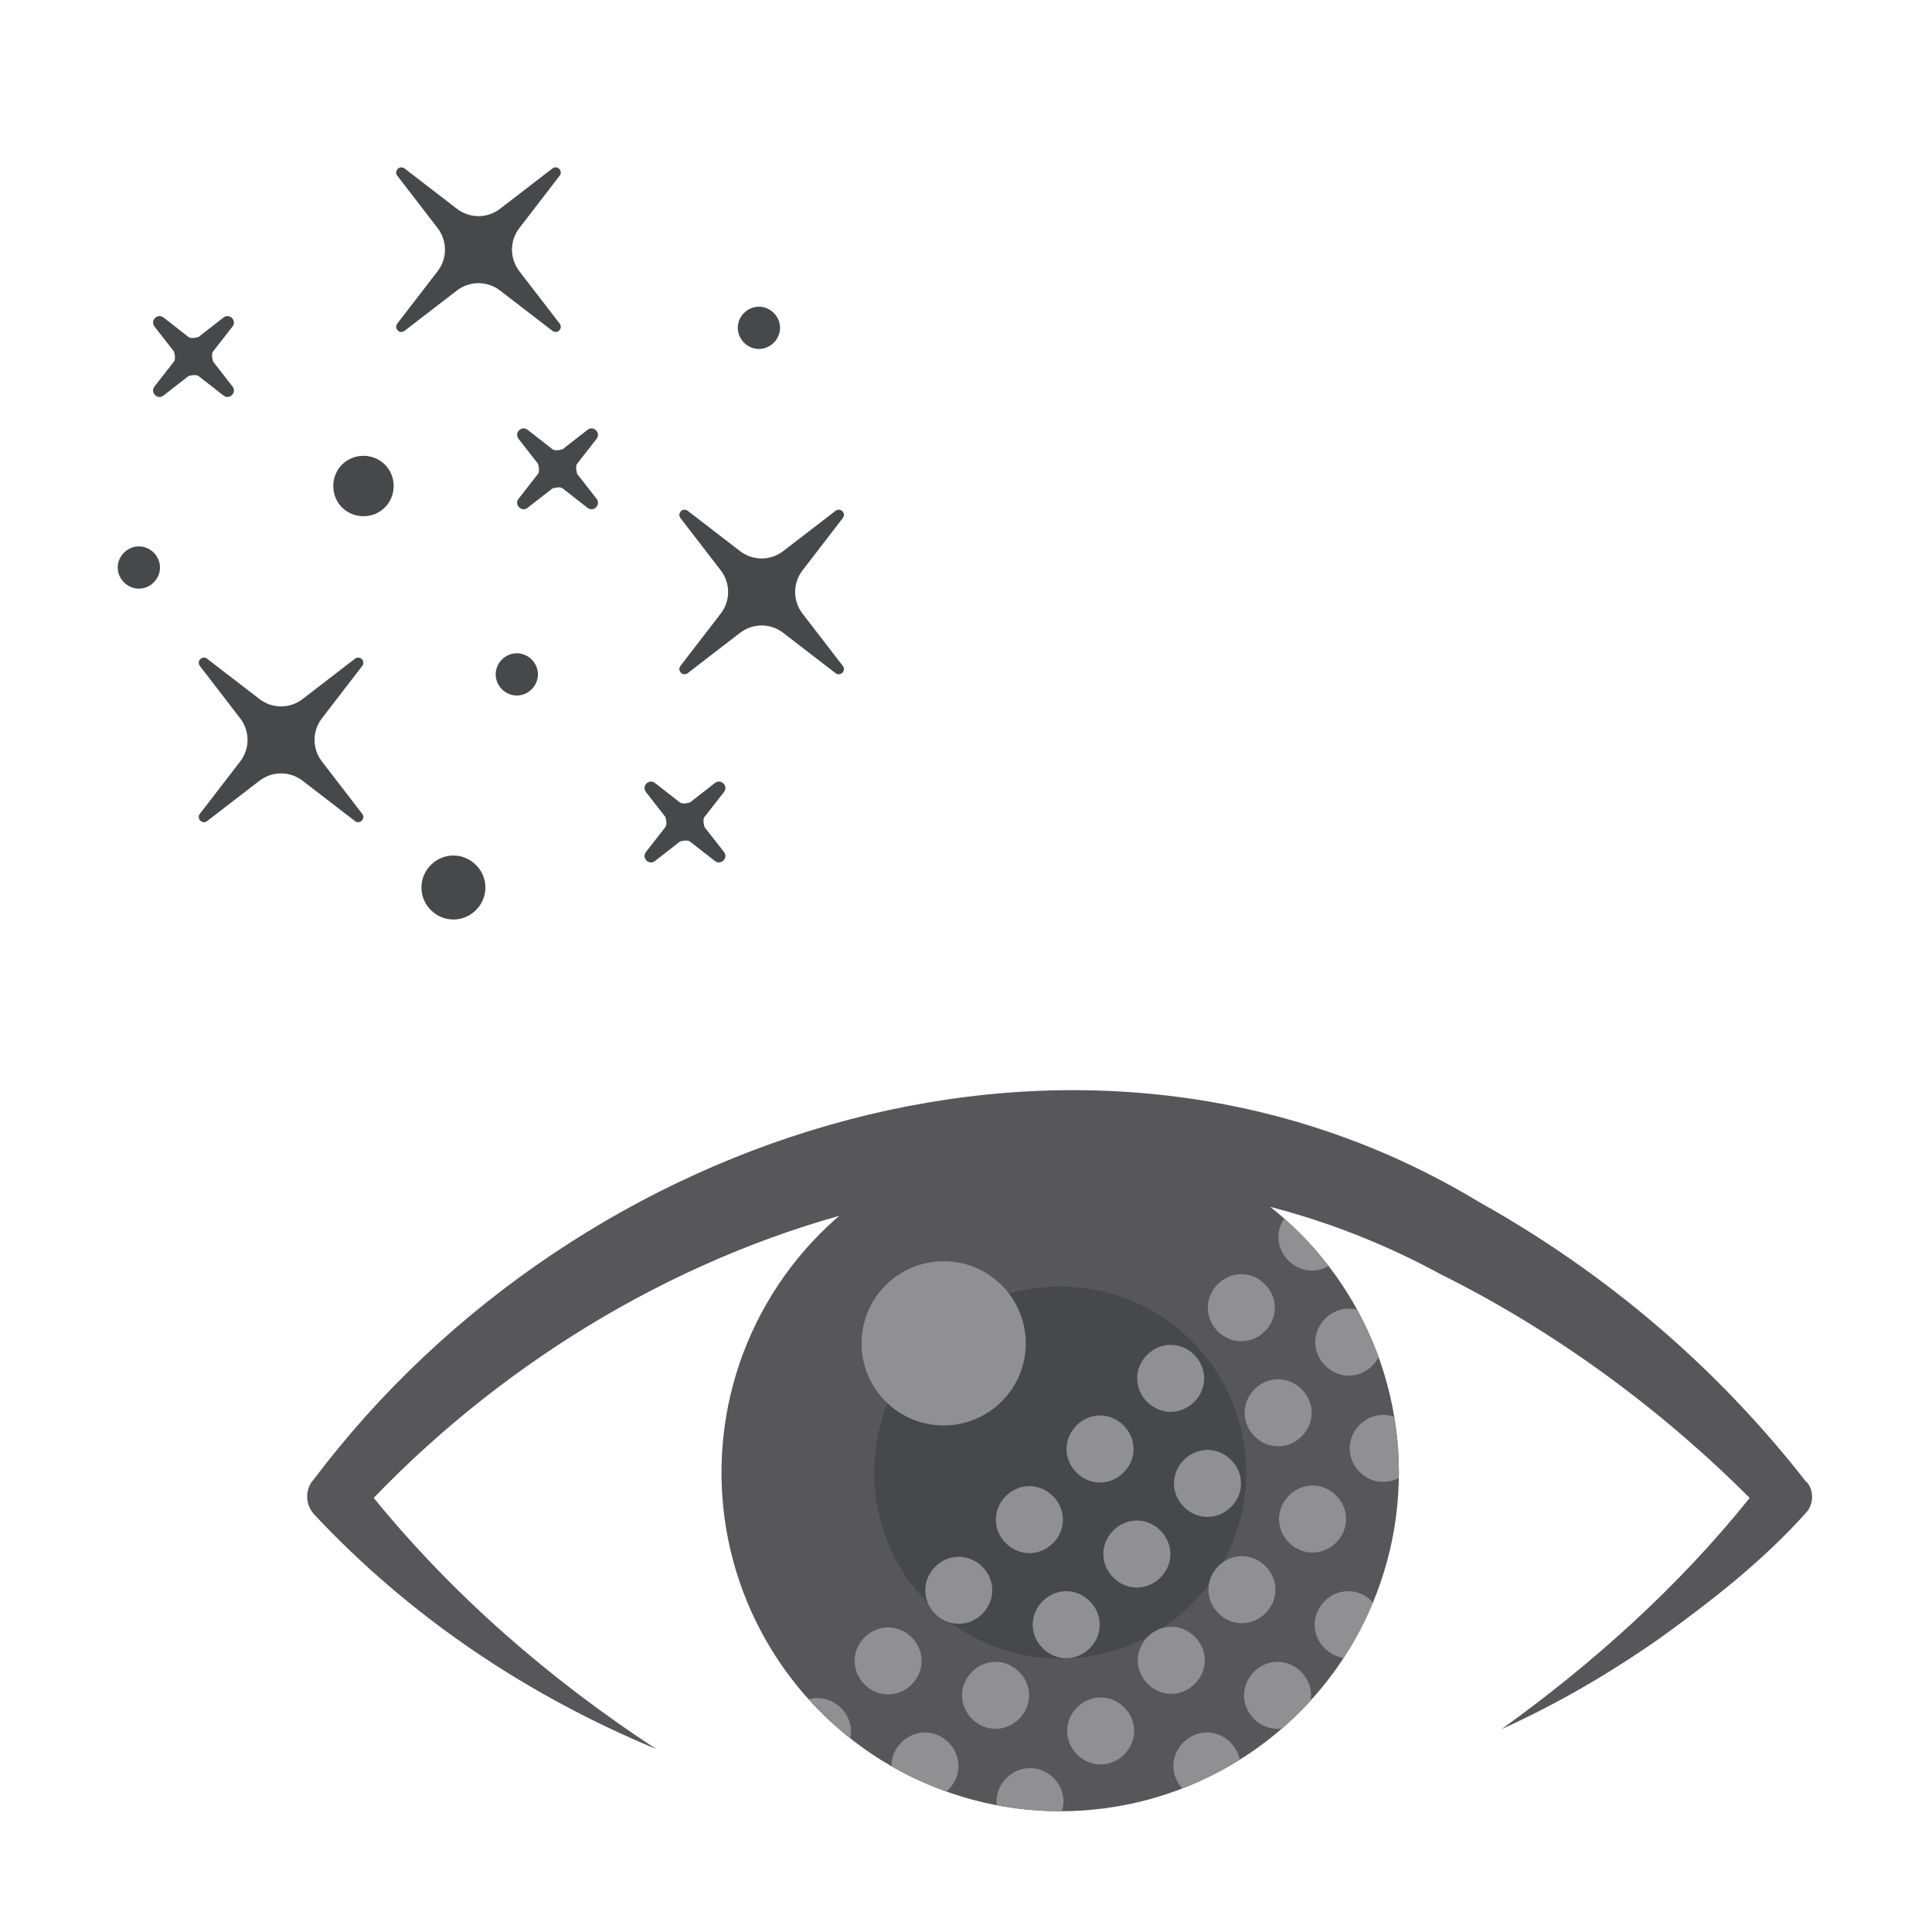 <?xml version="1.0" encoding="UTF-8"?><svg id="a" xmlns="http://www.w3.org/2000/svg" xmlns:xlink="http://www.w3.org/1999/xlink" viewBox="0 0 32 32"><defs><clipPath id="b"><circle cx="17.56" cy="24.39" r="5.61" style="fill:none;"/></clipPath></defs><g><g style="clip-path:url(#b);"><circle cx="17.56" cy="24.39" r="6" style="fill:#57575b;"/><circle cx="17.56" cy="24.39" r="3.08" style="fill:#47484c;"/><circle cx="15.63" cy="22.25" r="1.36" style="fill:#909092;"/><path d="M21.95,22.62c.22,.22,.56,.22,.78,0s.22-.56,0-.78-.56-.22-.78,0-.22,.56,0,.78Zm-1.17,1.17c.22,.22,.56,.22,.78,0s.22-.56,0-.78-.56-.22-.78,0-.22,.56,0,.78Zm-1.17,1.17c.22,.22,.56,.22,.78,0s.22-.56,0-.78-.56-.22-.78,0-.22,.56,0,.78Zm-1.17,1.17c.22,.22,.56,.22,.78,0s.22-.56,0-.78-.56-.22-.78,0-.22,.56,0,.78Zm-1.17,1.17c.22,.22,.56,.22,.78,0s.22-.56,0-.78-.56-.22-.78,0-.22,.56,0,.78Zm-1.17,1.17c.22,.22,.56,.22,.78,0s.22-.56,0-.78-.56-.22-.78,0-.22,.56,0,.78Zm-1.17,1.17c.22,.22,.56,.22,.78,0s.22-.56,0-.78-.56-.22-.78,0-.22,.56,0,.78Zm7.01-2.34c.22,.22,.56,.22,.78,0s.22-.56,0-.78-.56-.22-.78,0-.22,.56,0,.78Zm-1.17,1.17c.22,.22,.56,.22,.78,0s.22-.56,0-.78-.56-.22-.78,0-.22,.56,0,.78Zm-1.17,1.17c.22,.22,.56,.22,.78,0s.22-.56,0-.78-.56-.22-.78,0-.22,.56,0,.78Zm2.92-5.26c.22,.22,.56,.22,.78,0s.22-.56,0-.78-.56-.22-.78,0-.22,.56,0,.78Zm-1.17,1.17c.22,.22,.56,.22,.78,0s.22-.56,0-.78-.56-.22-.78,0-.22,.56,0,.78Zm-1.17,1.17c.22,.22,.56,.22,.78,0s.22-.56,0-.78-.56-.22-.78,0-.22,.56,0,.78Zm-1.17,1.17c.22,.22,.56,.22,.78,0s.22-.56,0-.78-.56-.22-.78,0-.22,.56,0,.78Zm-1.17,1.17c.22,.22,.56,.22,.78,0s.22-.56,0-.78-.56-.22-.78,0-.22,.56,0,.78Zm-1.17,1.17c.22,.22,.56,.22,.78,0s.22-.56,0-.78-.56-.22-.78,0-.22,.56,0,.78Zm4.67-9.35c.22,.22,.56,.22,.78,0s.22-.56,0-.78-.56-.22-.78,0-.22,.56,0,.78Zm-1.17,1.17c.22,.22,.56,.22,.78,0s.22-.56,0-.78-.56-.22-.78,0-.22,.56,0,.78Zm-1.17,1.17c.22,.22,.56,.22,.78,0s.22-.56,0-.78-.56-.22-.78,0-.22,.56,0,.78Zm-1.17,1.17c.22,.22,.56,.22,.78,0s.22-.56,0-.78-.56-.22-.78,0-.22,.56,0,.78Zm-1.17,1.17c.22,.22,.56,.22,.78,0s.22-.56,0-.78-.56-.22-.78,0-.22,.56,0,.78Zm-1.17,1.17c.22,.22,.56,.22,.78,0s.22-.56,0-.78-.56-.22-.78,0-.22,.56,0,.78Zm-1.17,1.17c.22,.22,.56,.22,.78,0s.22-.56,0-.78-.56-.22-.78,0-.22,.56,0,.78Zm-1.17,1.17c.22,.22,.56,.22,.78,0s.22-.56,0-.78-.56-.22-.78,0-.22,.56,0,.78Z" style="fill:#909092;"/></g><path d="M10.86,28.97c-3.35-1.73-5.3-4.18-5.3-4.18,0,0,4.79-6,12-6s12,6,12,6c0,0-1.72,2.16-4.7,3.86" style="fill:none;"/><path d="M29.92,24.55c-1.48-1.9-3.31-3.46-5.42-4.64-6.5-3.93-14.91-1.24-19.3,4.59-.15,.16-.15,.41,0,.58,1.6,1.71,3.53,3,5.67,3.89-1.76-1.15-3.36-2.54-4.68-4.16,4.5-4.68,11.72-6.95,17.68-3.7,1.87,.93,3.62,2.21,5.11,3.7-1.16,1.45-2.59,2.74-4.11,3.83,.93-.42,1.82-.94,2.67-1.54,.84-.61,1.65-1.24,2.37-2.04,.13-.14,.14-.36,.02-.51Z" style="fill:#57575b;"/></g><path d="M6.02,7.55c-.28,0-.5,.22-.5,.5s.22,.5,.5,.5,.5-.22,.5-.5-.22-.5-.5-.5Zm-.02,5.93l-.67-.87c-.16-.21-.16-.5,0-.71l.67-.87c.06-.08-.04-.18-.12-.12l-.87,.67c-.21,.16-.5,.16-.71,0l-.87-.67c-.08-.06-.18,.04-.12,.12l.67,.87c.16,.21,.16,.5,0,.71l-.67,.87c-.06,.08,.04,.18,.12,.12l.87-.67c.21-.16,.5-.16,.71,0l.87,.67c.08,.06,.18-.04,.12-.12Zm6.57-7.7c.19,0,.35-.16,.35-.35s-.16-.35-.35-.35-.35,.16-.35,.35,.16,.35,.35,.35Zm-10.01-.37l.32,.41s.04,.12,0,.17l-.32,.41c-.08,.1,.05,.23,.15,.15l.41-.32s.12-.04,.17,0l.41,.32c.1,.08,.23-.05,.15-.15l-.32-.41s-.04-.12,0-.17l.32-.41c.08-.1-.05-.23-.15-.15l-.41,.32s-.12,.04-.17,0l-.41-.32c-.1-.08-.23,.05-.15,.15Zm4.69-.92l-.67,.87c-.06,.08,.04,.18,.12,.12l.87-.67c.21-.16,.5-.16,.71,0l.87,.67c.08,.06,.18-.04,.12-.12l-.67-.87c-.16-.21-.16-.5,0-.71l.67-.87c.06-.08-.04-.18-.12-.12l-.87,.67c-.21,.16-.5,.16-.71,0l-.87-.67c-.08-.06-.18,.04-.12,.12l.67,.87c.16,.21,.16,.5,0,.71ZM2.3,9.05c-.19,0-.35,.16-.35,.35s.16,.35,.35,.35,.35-.16,.35-.35-.16-.35-.35-.35Zm9.69,5.06l-.32-.41s-.04-.12,0-.17l.32-.41c.08-.1-.05-.23-.15-.15l-.41,.32s-.12,.04-.17,0l-.41-.32c-.1-.08-.23,.05-.15,.15l.32,.41s.04,.12,0,.17l-.32,.41c-.08,.1,.05,.23,.15,.15l.41-.32s.12-.04,.17,0l.41,.32c.1,.08,.23-.05,.15-.15Zm1.97-3.08l-.67-.87c-.16-.21-.16-.5,0-.71l.67-.87c.06-.08-.04-.18-.12-.12l-.87,.67c-.21,.16-.5,.16-.71,0l-.87-.67c-.08-.06-.18,.04-.12,.12l.67,.87c.16,.21,.16,.5,0,.71l-.67,.87c-.06,.08,.04,.18,.12,.12l.87-.67c.21-.16,.5-.16,.71,0l.87,.67c.08,.06,.18-.04,.12-.12Zm-4.08-2.77l-.32-.41s-.04-.12,0-.17l.32-.41c.08-.1-.05-.23-.15-.15l-.41,.32s-.12,.04-.17,0l-.41-.32c-.1-.08-.23,.05-.15,.15l.32,.41s.04,.12,0,.17l-.32,.41c-.08,.1,.05,.23,.15,.15l.41-.32s.12-.04,.17,0l.41,.32c.1,.08,.23-.05,.15-.15Zm-2.37,5.91c-.29,0-.53,.24-.53,.53s.24,.53,.53,.53,.53-.24,.53-.53-.24-.53-.53-.53Zm1.05-3.35c-.19,0-.35,.16-.35,.35s.16,.35,.35,.35,.35-.16,.35-.35-.16-.35-.35-.35Z" style="fill:#47484c;"/></svg>